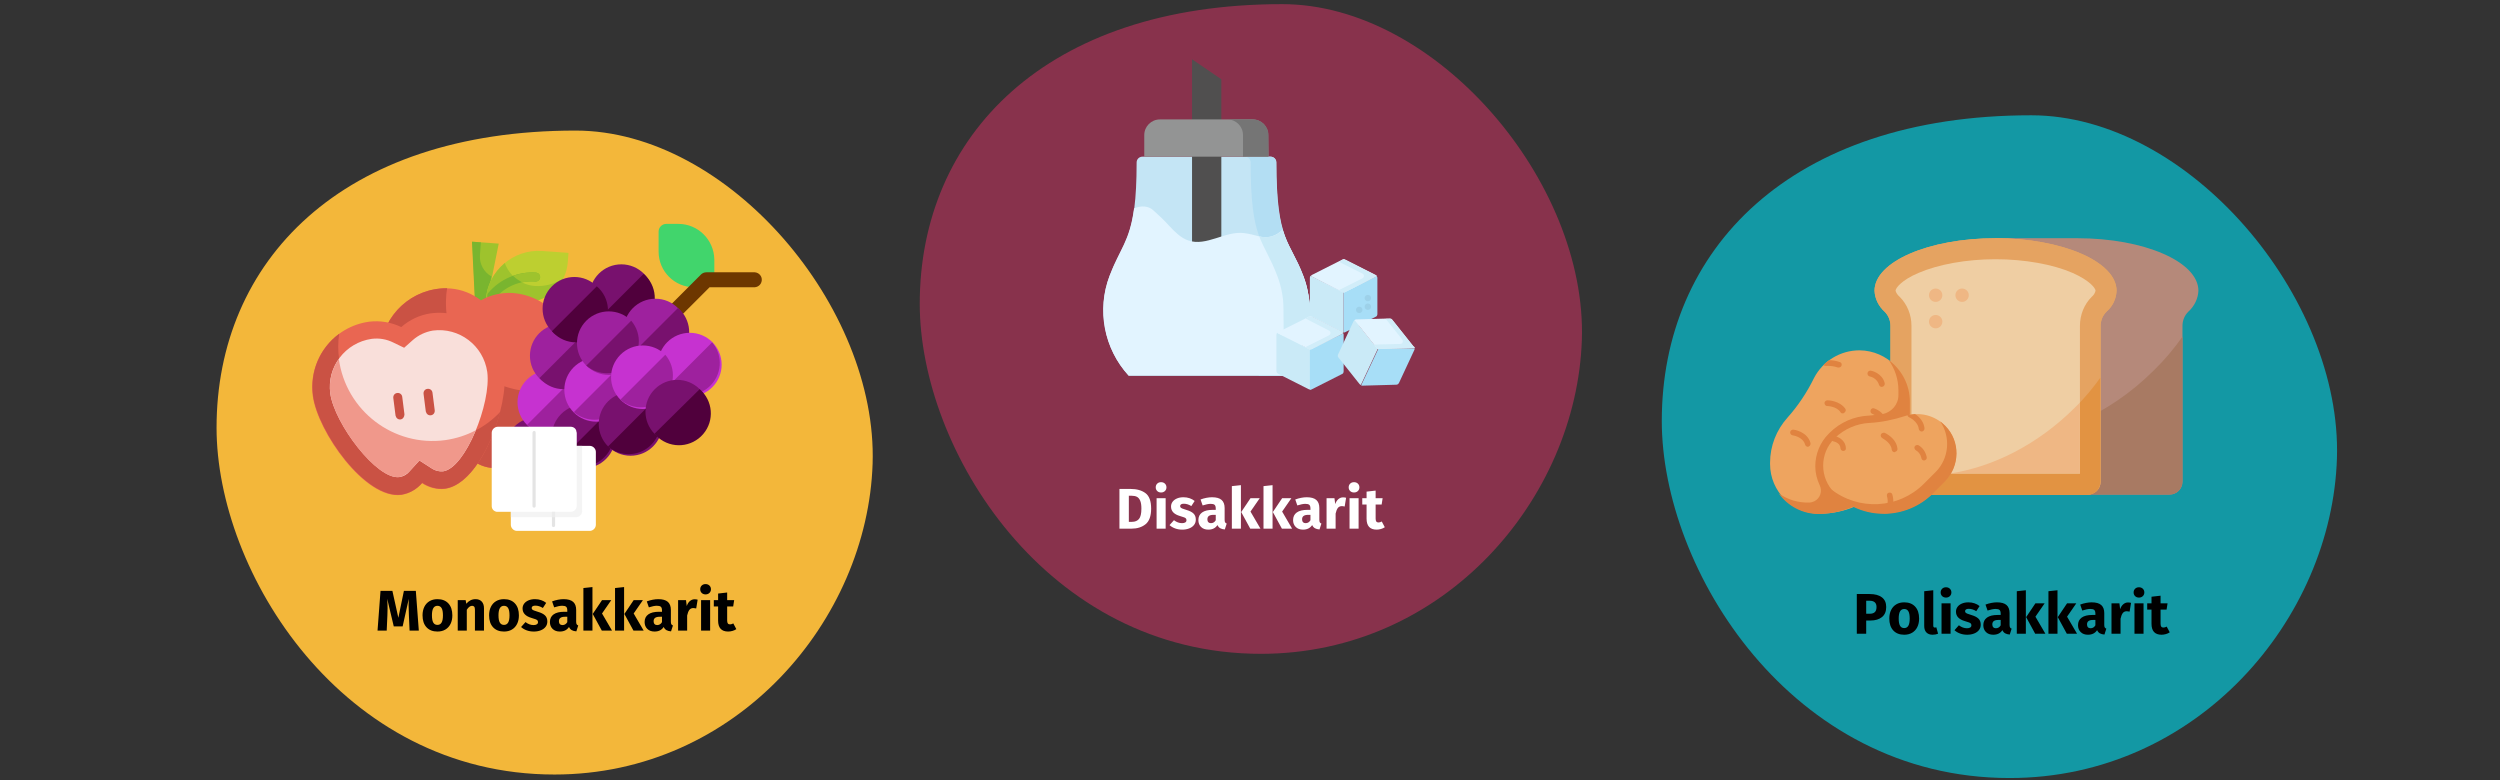 <?xml version="1.0" encoding="UTF-8"?>
<svg xmlns="http://www.w3.org/2000/svg" xmlns:xlink="http://www.w3.org/1999/xlink" width="785px" height="245px" viewBox="0 0 785 245" version="1.1">
  <rect x="0" y="0" width="785" height="245" fill="#333333" stroke="none"/>
  <title>zucker-was-ist-re</title>
  <g id="Page-1" stroke="none" stroke-width="1" fill="none" fill-rule="evenodd">
    <g id="vorlage" transform="translate(-124, -2014)">
      <g id="zucker-was-ist-re" transform="translate(124, 2014)">
        <polygon id="Path" points="0 0 785 0 785 244.3 0 244.3"></polygon>
        <g id="Group" transform="translate(68, 41)" fill-rule="nonzero">
          <path d="M106.1,202.2 C163.4,202.2 204.4,153.7 206,104.6 C207.6,55.5 160.8,0 112.7,0 C39,0 0,41.2 0,93.3 C0,138.6 39.3,202.2 106.1,202.2 L106.1,202.2 Z" id="Path" fill="#F3B73A"></path>
          <polygon id="Path" fill="#9EC32D" points="84.2 57.3 81.4 57.1 80.3 34.9 88.6 35.5"></polygon>
          <path d="M82.7,39.2 L83,35.1 L80.2,34.9 L81.3,57.1 L84.1,57.3 L86.3,45.8 C84,44.5 82.5,41.9 82.7,39.2 Z" id="Path" fill="#79B52F"></path>
          <path d="M102.2,37.8 L110.5,38.4 L110.3,41.2 C109.8,48.8 103.2,54.5 95.6,54 C95.6,54 95.6,54 95.6,54 L84.6,53.2 C85.1,44.1 93.1,37.2 102.2,37.8 C102.2,37.8 102.2,37.8 102.2,37.8 Z" id="Path" fill="#BDCF30"></path>
          <path d="M100,48.8 C95.7,48.5 92,45.7 90.5,41.6 C87,44.5 84.8,48.7 84.5,53.2 L95.5,54 C101.1,54.4 106.4,51.4 108.9,46.4 C106.3,48.1 103.2,49 100,48.8 Z" id="Path" fill="#9EC32D"></path>
          <path d="M86.3,53.3 C85.5,53.2 85,52.6 85,51.8 C85,51.5 85.1,51.2 85.3,51 C89,46.6 94.6,44.2 100.3,44.6 C101.1,44.7 101.6,45.3 101.6,46.1 C101.5,46.9 100.9,47.4 100.1,47.4 C95.2,47 90.5,49 87.4,52.8 C87.2,53.1 86.7,53.3 86.3,53.3 Z" id="Path" fill="#79B52F"></path>
          <path d="M92.9,51 C89.5,50.8 86,51.6 83,53.3 C80.3,51.2 77,49.9 73.6,49.6 C62.2,48.8 52.3,57.3 51.4,68.7 C51.4,68.7 51.4,68.7 51.4,68.7 C50.6,80.1 60.9,104 72.3,104.8 C74.9,104.9 77.4,104.1 79.4,102.6 C81.2,104.5 83.5,105.6 86.1,105.9 C97.5,106.7 111.2,84.6 112,73.2 C112.9,61.8 104.3,51.8 92.9,51 C92.9,51 92.9,51 92.9,51 Z" id="Path" fill="#E96652"></path>
          <path d="M97.6,81.8 C82.4,80.7 71,67.4 72.1,52.2 C72.1,51.3 72.3,50.4 72.4,49.5 C61.5,49.4 52.3,57.7 51.5,68.7 C50.7,80.1 61,104 72.4,104.8 C75,104.9 77.5,104.1 79.5,102.6 C81.3,104.5 83.6,105.6 86.2,105.9 C95.7,106.6 106.8,91.3 110.7,79.6 C106.6,81.4 102.1,82.1 97.6,81.8 Z" id="Path" fill="#CA5244"></path>
          <path d="M96,47.7 C97.3,47.4 98.7,47.3 100.1,47.4 C100.9,47.5 101.5,46.9 101.6,46.1 C101.7,45.3 101.1,44.7 100.3,44.6 C97.9,44.4 95.4,44.8 93.1,45.6 C94,46.5 95,47.1 96,47.7 Z" id="Path" fill="#9EC32D"></path>
          <path d="M67.2,57.4 C63.8,57.9 60.6,59.4 58,61.7 C54.9,60.2 51.4,59.6 48,60 C36.7,61.5 28.7,71.9 30.2,83.3 C30.2,83.3 30.2,83.3 30.2,83.3 C31.7,94.6 46.7,115.9 58,114.4 C60.5,114 62.8,112.7 64.5,110.7 C66.6,112.1 69.2,112.8 71.7,112.5 C83,111 91.9,86.5 90.3,75.2 C88.9,63.8 78.5,55.9 67.2,57.4 Z" id="Path" fill="#E96652"></path>
          <path d="M71.8,97.2 C55.6,99.4 40.7,88.1 38.5,71.9 C38.1,69.2 38.1,66.5 38.5,63.8 C32.4,68.3 29.3,75.7 30.3,83.2 C31.8,94.5 46.8,115.8 58.1,114.3 C60.6,113.9 62.9,112.6 64.6,110.6 C66.7,112 69.3,112.7 71.8,112.4 C79.6,111.3 86.2,99.4 89.1,88.3 C84.5,93.2 78.4,96.3 71.8,97.2 Z" id="Path" fill="#CA5244"></path>
          <path d="M71.1,107 C69.9,107.1 68.6,106.8 67.6,106.1 L63.7,103.6 L60.6,107 C59.8,108 58.7,108.6 57.4,108.8 C50.4,109.7 37,92 35.7,82.5 C34.6,74.2 40.4,66.6 48.7,65.4 C51.1,65.1 53.4,65.5 55.6,66.6 L58.9,68.2 L61.6,65.8 C63.4,64.2 65.6,63.2 67.9,62.8 C76.2,61.7 83.8,67.5 85,75.8 C86.3,85.5 78.1,106.1 71.1,107 L71.1,107 Z" id="Path" fill="#F9DFDA"></path>
          <path d="M71.8,97.2 C55.6,99.4 40.6,88 38.4,71.7 C36.2,74.8 35.2,78.7 35.7,82.5 C37,92.1 50.4,109.8 57.4,108.8 C58.6,108.6 59.7,107.9 60.6,107 L63.7,103.6 L67.6,106.1 C68.6,106.8 69.9,107.1 71.1,107 C74.7,106.5 78.6,100.9 81.4,94.1 C78.4,95.7 75.2,96.7 71.8,97.2 L71.8,97.2 Z" id="Path" fill="#F0988B"></path>
          <path d="M67.3,89.4 C66.5,89.5 65.9,89 65.7,88.2 L65,82.7 C64.9,81.9 65.4,81.2 66.2,81.1 C67,81 67.7,81.5 67.8,82.3 L67.8,82.3 L68.5,87.8 C68.6,88.6 68.1,89.3 67.3,89.4 Z" id="Path" fill="#CA5244"></path>
          <path d="M57.8,90.7 C57,90.8 56.4,90.3 56.2,89.5 L55.5,84 C55.4,83.2 55.9,82.5 56.7,82.4 C57.5,82.3 58.2,82.8 58.3,83.6 L59,89.1 C59,89.9 58.5,90.6 57.8,90.7 C57.8,90.7 57.8,90.7 57.8,90.7 Z" id="Path" fill="#CA5244"></path>
          <path d="M153.8,49.2 L150,49.2 C143.8,49.2 138.8,44.2 138.8,38 C138.8,38 138.8,38 138.8,38 L138.8,31.7 C138.8,30.4 139.9,29.3 141.2,29.3 L145,29.3 C151.2,29.3 156.2,34.3 156.3,40.5 C156.3,40.5 156.3,40.5 156.3,40.6 L156.3,46.9 C156.2,48.1 155.1,49.2 153.8,49.2 C153.8,49.2 153.8,49.2 153.8,49.2 Z" id="Path" fill="#41D56C"></path>
          <path d="M143.2,59.8 C141.9,59.8 140.9,58.7 140.9,57.4 C140.9,56.8 141.1,56.2 141.5,55.8 L152.1,45.2 C152.5,44.8 153.1,44.5 153.8,44.5 L169,44.5 C170.3,44.6 171.3,45.7 171.2,47 C171.1,48.2 170.2,49.1 169,49.2 L154.8,49.2 L144.9,59.1 C144.4,59.6 143.8,59.8 143.2,59.8 L143.2,59.8 Z" id="Path" fill="#6D3700"></path>
          <circle id="Oval" fill="#78116E" cx="127.1" cy="52" r="10"></circle>
          <path d="M134.1,45 C138.3,48.6 138.8,54.9 135.2,59.1 C131.6,63.3 125.3,63.8 121.1,60.2 C120.7,59.9 120.3,59.5 120,59.1 L134.1,45 Z" id="Path" fill="#50003C"></path>
          <circle id="Oval" fill="#9E219E" cx="137.8" cy="62.8" r="10"></circle>
          <path d="M144.9,55.7 C149.1,59.3 149.6,65.6 146,69.8 C142.4,74 136.1,74.5 131.9,70.9 C131.5,70.6 131.1,70.2 130.8,69.8 L144.9,55.7 Z" id="Path" fill="#78116E"></path>
          <circle id="Oval" fill="#C632D0" cx="148.6" cy="73.5" r="10"></circle>
          <path d="M155.6,66.5 C159.2,70.7 158.7,77 154.5,80.6 C150.8,83.8 145.2,83.8 141.5,80.6 L155.6,66.5 Z" id="Path" fill="#9E219E"></path>
          <circle id="Oval" fill="#78116E" cx="100.6" cy="100" r="10"></circle>
          <path d="M107.6,93 C111.2,97.2 110.7,103.5 106.5,107.1 C102.8,110.3 97.2,110.3 93.5,107.1 L107.6,93 Z" id="Path" fill="#50003C"></path>
          <circle id="Oval" fill="#C632D0" cx="104.5" cy="85.3" r="10"></circle>
          <path d="M111.6,78.3 C115.2,82.5 114.6,88.8 110.4,92.4 C106.7,95.5 101.2,95.5 97.5,92.4 L111.6,78.3 Z" id="Path" fill="#9E219E"></path>
          <circle id="Oval" fill="#9E219E" cx="108.4" cy="70.7" r="10"></circle>
          <path d="M115.5,63.6 C119.7,67.2 120.2,73.5 116.6,77.7 C113,81.9 106.7,82.4 102.5,78.8 C102.1,78.5 101.7,78.1 101.4,77.7 L115.5,63.6 Z" id="Path" fill="#78116E"></path>
          <path d="M122.3,89 C126.2,92.9 126.2,99.2 122.3,103.1 C118.4,107 112.1,107 108.2,103.1 C104.3,99.2 104.3,92.9 108.2,89 C108.2,89 108.2,89 108.2,89 C112.1,85.1 118.4,85.1 122.3,89 Z" id="Path" fill="#78116E"></path>
          <path d="M122.3,89 C125.9,93.2 125.4,99.5 121.2,103.1 C117.5,106.3 111.9,106.3 108.2,103.1 L122.3,89 Z" id="Path" fill="#50003C"></path>
          <circle id="Oval" fill="#C632D0" cx="119.2" cy="81.4" r="10"></circle>
          <path d="M126.3,74.3 C129.9,78.5 129.4,84.8 125.2,88.4 C121.5,91.6 115.9,91.6 112.2,88.4 L126.3,74.3 Z" id="Path" fill="#9E219E"></path>
          <circle id="Oval" fill="#78116E" cx="130" cy="92.1" r="10"></circle>
          <path d="M137,85.1 C140.6,89.3 140.1,95.6 135.9,99.2 C132.2,102.4 126.6,102.4 122.9,99.2 L137,85.1 Z" id="Path" fill="#50003C"></path>
          <path d="M119.4,48.9 C123.3,52.8 123.3,59.1 119.4,63 C115.5,66.9 109.2,66.9 105.3,63 C101.4,59.1 101.4,52.8 105.3,48.9 C105.3,48.9 105.3,48.9 105.3,48.9 C109.2,45 115.5,45 119.4,48.9 Z" id="Path" fill="#78116E"></path>
          <path d="M119.4,48.9 C123.6,52.5 124.1,58.8 120.5,63 C116.9,67.2 110.6,67.7 106.4,64.1 C106,63.8 105.6,63.4 105.3,63 L119.4,48.9 Z" id="Path" fill="#50003C"></path>
          <path d="M130.2,59.7 C134.1,63.6 134.1,69.9 130.2,73.8 C126.3,77.7 120,77.7 116.1,73.8 C112.2,69.9 112.2,63.6 116.1,59.7 C116.1,59.7 116.1,59.7 116.1,59.7 C120,55.8 126.3,55.8 130.2,59.7 Z" id="Path" fill="#9E219E"></path>
          <path d="M130.2,59.7 C133.8,63.9 133.3,70.2 129,73.8 C125.3,77 119.8,77 116.1,73.8 L130.2,59.7 Z" id="Path" fill="#78116E"></path>
          <path d="M140.9,70.4 C144.8,74.3 144.8,80.6 140.9,84.5 C137,88.4 130.7,88.4 126.8,84.5 C122.9,80.6 122.9,74.3 126.8,70.4 C126.8,70.4 126.8,70.4 126.8,70.4 C130.7,66.5 137,66.5 140.9,70.4 Z" id="Path" fill="#C632D0"></path>
          <path d="M140.9,70.4 C144.5,74.6 144,80.9 139.7,84.5 C136,87.7 130.5,87.7 126.8,84.5 L140.9,70.4 Z" id="Path" fill="#9E219E"></path>
          <path d="M151.7,81.2 C155.6,85.1 155.6,91.4 151.7,95.3 C147.8,99.2 141.5,99.2 137.6,95.3 C133.7,91.4 133.7,85.1 137.6,81.2 C137.6,81.2 137.6,81.2 137.6,81.2 C141.5,77.3 147.8,77.3 151.7,81.2 Z" id="Path" fill="#78116E"></path>
          <path d="M151.7,81.2 C155.9,84.8 156.4,91.1 152.8,95.3 C149.2,99.5 142.9,100 138.7,96.4 C138.3,96 137.9,95.7 137.5,95.2 L151.7,81.2 Z" id="Path" fill="#50003C"></path>
          <path d="M94.3,99 L117.2,99 C118.2,99 119.1,99.9 119.1,100.9 L119.1,123.8 C119.1,124.8 118.2,125.7 117.2,125.7 L94.3,125.7 C93.3,125.7 92.4,124.8 92.4,123.8 L92.4,100.9 C92.4,99.8 93.3,99 94.3,99 Z" id="Path" fill="#FFFFFF"></path>
          <path d="M105.8,100.4 L105.8,100.4 C106.1,100.4 106.3,100.6 106.3,100.9 L106.3,124 C106.3,124.3 106.1,124.5 105.8,124.5 L105.8,124.5 C105.5,124.5 105.3,124.3 105.3,124 L105.3,100.9 C105.3,100.6 105.5,100.4 105.8,100.4 Z" id="Path" fill="#E4E4E4"></path>
          <path d="M113.1,94.9 L113.1,117.8 C113.1,118.8 112.3,119.7 111.2,119.7 L88.1,119.7 C88,119.7 88,119.7 87.9,119.7 C87,119.5 86.4,118.8 86.4,117.9 L86.4,94.9 C86.4,93.9 87.3,93 88.3,93 L111.2,93 C112.1,93 112.9,93.6 113,94.5 C113,94.6 113,94.6 113,94.7 C113.1,94.7 113.1,94.8 113.1,94.9 L113.1,94.9 Z" id="Path" fill="#FFFFFF"></path>
          <path d="M99.7,94.3 L99.7,94.3 C100,94.3 100.2,94.5 100.2,94.8 L100.2,117.9 C100.2,118.2 100,118.4 99.7,118.4 L99.7,118.4 C99.4,118.4 99.2,118.2 99.2,117.9 L99.2,94.8 C99.3,94.5 99.5,94.3 99.7,94.3 Z" id="Path" fill="#E4E4E4"></path>
          <path d="M113.1,99 L113.1,117.8 C113.1,118.8 112.3,119.7 111.2,119.7 L92.4,119.7 L92.4,121.4 L112.9,121.4 C113.9,121.4 114.8,120.5 114.8,119.5 L114.8,99 L113.1,99 Z" id="Path" fill="#F0F0F0" opacity="0.7"></path>
        </g>
        <g id="Group" transform="translate(521.8, 36.2)" fill-rule="nonzero">
          <path d="M109.2,208.1 C168.2,208.1 210.4,158.2 212,107.7 C213.6,57.2 165.5,0 116,0 C40.2,0 0,42.3 0,96 C0,142.6 40.5,208.1 109.2,208.1 L109.2,208.1 Z" id="Path" fill="#1398A4"></path>
          <path d="M104.8,119.1 L159.4,119.1 C161.7,119.1 163.5,117.3 163.5,115 C163.5,115 163.5,115 163.5,115 L163.5,66.1 C163.5,64.5 164.1,62.9 165.3,61.7 C167.2,60 168.4,57.6 168.5,55.1 C168.5,46 151.5,38.6 130.5,38.6 L104.8,38.6 L104.8,119.1 Z" id="Path" fill="#B5897A"></path>
          <path d="M154.6,80 C139.9,94.7 121.4,102.1 104.8,101.5 L104.8,119.1 L159.4,119.1 C161.7,119.1 163.5,117.3 163.5,115 C163.5,115 163.5,115 163.5,115 L163.5,69.5 C160.9,73.2 157.9,76.8 154.6,80 L154.6,80 Z" id="Path" fill="#A87A63"></path>
          <path d="M142.8,55.1 C142.8,46 125.8,38.6 104.8,38.6 C83.8,38.6 66.8,46 66.8,55.1 C66.9,57.6 68.1,60 70,61.7 C71.2,62.9 71.8,64.5 71.8,66.1 L71.8,115 C71.8,117.3 73.6,119.1 75.9,119.1 L75.9,119.1 L133.7,119.1 C136,119.1 137.8,117.3 137.8,115 C137.8,115 137.8,115 137.8,115 L137.8,66.1 C137.8,64.5 138.4,62.9 139.6,61.7 C141.6,60 142.7,57.6 142.8,55.1 L142.8,55.1 Z" id="Path" fill="#E5A361"></path>
          <path d="M142.8,55.1 C142.8,46 125.8,38.6 104.8,38.6 C83.8,38.6 66.8,46 66.8,55.1 C66.9,57.6 68.1,60 70,61.7 C71.2,62.9 71.8,64.5 71.8,66.1 L71.8,115 C71.8,117.3 73.6,119.1 75.9,119.1 L75.9,119.1 L133.7,119.1 C136,119.1 137.8,117.3 137.8,115 C137.8,115 137.8,115 137.8,115 L137.8,66.1 C137.8,64.5 138.4,62.9 139.6,61.7 C141.6,60 142.7,57.6 142.8,55.1 L142.8,55.1 Z" id="Path" fill="#E5A361"></path>
          <path d="M129.8,91.7 C112.6,108.9 90.1,116.1 71.7,112.2 L71.7,115.1 C71.7,117.4 73.5,119.2 75.8,119.2 L75.8,119.2 L133.6,119.2 C135.9,119.2 137.7,117.4 137.7,115.1 C137.7,115.1 137.7,115.1 137.7,115.1 L137.7,82.4 C135.4,85.6 132.8,88.8 129.8,91.7 L129.8,91.7 Z" id="Path" fill="#E29342"></path>
          <path d="M78.4,112.5 L78.4,66.1 C78.4,62.7 77.1,59.4 74.7,57 C74.1,56.5 73.6,55.8 73.4,55.1 C73.4,54.3 75.2,51.8 80.6,49.5 C86.9,46.8 95.7,45.2 104.8,45.2 C113.9,45.2 122.8,46.8 129,49.5 C134.4,51.9 136.2,54.3 136.2,55.1 C136,55.9 135.6,56.5 135,57 C132.6,59.4 131.3,62.7 131.3,66.1 L131.3,112.5 L78.4,112.5 Z" id="Path" fill="#EFCEA3"></path>
          <path d="M129.8,91.7 C118.1,103.4 103.9,110.5 90.3,112.5 L131.3,112.5 L131.3,90.2 L129.8,91.7 Z" id="Path" fill="#EFB784"></path>
          <circle id="Oval" fill="#EFB784" cx="86" cy="64.8" r="2.1"></circle>
          <circle id="Oval" fill="#EFB784" cx="86" cy="56.5" r="2.1"></circle>
          <circle id="Oval" fill="#EFB784" cx="94.3" cy="56.5" r="2.1"></circle>
          <path d="M62.1,73.8 C56.1,73.8 50.6,77.1 47.8,82.5 C45.6,87 42.8,91.2 39.5,94.9 C36,98.8 34,103.8 34,109.1 L34,109.5 C34,118.1 41,125.1 49.5,125.1 L49.9,125.1 C65.4,124.9 77.9,112.2 77.9,96.7 L77.9,90 C77.9,81.1 70.9,73.9 62.1,73.8 L62.1,73.8 Z" id="Path" fill="#EEA45F"></path>
          <path d="M77.9,96.6 L77.9,89.9 C77.9,84.7 75.4,79.9 71.2,76.8 C73.2,79.6 74.3,82.9 74.3,86.3 L74.3,87.9 C74.3,90.8 72.2,93.2 69.4,93.8 C67.9,94 66.5,94.2 65,94.3 C60.4,94.5 56,96.4 52.7,99.7 L52.4,100 C49.7,102.7 48.2,106.4 48.2,110.2 C48.2,112.3 48.7,114.3 49.6,116.2 C50.5,118.1 49.7,120.3 47.9,121.2 C47.4,121.4 46.9,121.6 46.3,121.6 L46.2,121.6 C42.8,121.7 39.5,120.7 36.7,118.7 C39.6,122.8 44.3,125.2 49.3,125.2 C65.1,124.9 77.8,112.2 77.9,96.6 L77.9,96.6 Z" id="Path" fill="#E08340"></path>
          <path d="M69.6,96.9 C69.2,96.9 68.9,96.7 68.8,96.3 C68.3,95.1 67.3,94.2 66,93.7 C65.6,93.5 65.4,93 65.6,92.5 C65.8,92.1 66.2,91.9 66.6,92 C68.4,92.6 69.8,93.9 70.5,95.6 C70.7,96.1 70.4,96.6 70,96.7 C70,96.7 70,96.7 70,96.7 C69.8,96.9 69.7,96.9 69.6,96.9 L69.6,96.9 Z" id="Path" fill="#E08340"></path>
          <path d="M89,97.5 C85.7,94.2 80.9,93 76.5,94.4 C72.8,95.6 69,96.4 65.2,96.6 C61.2,96.8 57.3,98.5 54.4,101.3 L54.2,101.5 C49.5,106.2 49.5,113.8 54.2,118.5 C54.2,118.5 54.2,118.5 54.2,118.5 L54.4,118.7 C63,127.1 76.7,127 85.2,118.5 L88.9,114.8 C93.6,110.1 93.7,102.4 89,97.5 Z" id="Path" fill="#EEA45F"></path>
          <g transform="translate(40.3, 76.9)" fill="#E08340" id="Path">
            <path d="M48.7,20.6 C48.2,20.1 47.6,19.6 47.1,19.2 C50.5,24.1 49.9,30.9 45.7,35.1 L42,38.8 C34.1,46.7 21.5,47.4 12.7,40.4 C13.1,41 13.6,41.5 14.1,42 C22.7,50.4 36.4,50.3 44.9,41.8 L48.6,38.1 C53.4,33.2 53.5,25.4 48.7,20.6 Z"></path>
            <path d="M11.2,1.8 C12.5,1.7 13.8,1.9 15,2.3 C15.1,2.3 15.2,2.3 15.3,2.3 C15.8,2.3 16.2,1.9 16.2,1.4 C16.2,1 16,0.7 15.6,0.6 C14.5,0.2 13.4,1.42108547e-14 12.2,1.42108547e-14 C11.6,0.5 11,0.9 10.5,1.5 C10.6,1.7 10.9,1.8 11.2,1.8 Z"></path>
            <path d="M16.5,16.7 C16.2,16.7 15.9,16.6 15.8,16.3 C14.6,14.5 11.8,14.4 11.8,14.4 C11.3,14.5 10.9,14.1 10.8,13.6 C10.7,13.1 11.1,12.7 11.6,12.6 C11.7,12.6 11.7,12.6 11.8,12.6 C12,12.6 15.5,12.7 17.3,15.2 C17.6,15.6 17.5,16.1 17.1,16.4 C17.1,16.4 17.1,16.4 17.1,16.4 C16.9,16.7 16.7,16.7 16.5,16.7 Z"></path>
            <path d="M28.8,8.4 C28.4,8.4 28,8.1 27.9,7.7 C27.5,6.4 26.4,5.4 25,5.1 C24.5,5 24.2,4.5 24.3,4 C24.4,3.5 24.9,3.2 25.4,3.3 C25.5,3.3 28.9,4 29.7,7.2 C29.8,7.7 29.5,8.2 29.1,8.3 C29.1,8.3 29.1,8.3 29.1,8.3 C28.9,8.4 28.8,8.4 28.8,8.4 L28.8,8.4 Z"></path>
            <path d="M5.6,27.2 C5.2,27.2 4.8,26.9 4.7,26.5 C4,24 0.8,23.6 0.8,23.6 C0.3,23.5 0,23.1 0,22.6 C0.1,22.1 0.5,21.8 1,21.8 C1.2,21.8 5.4,22.4 6.4,26 C6.5,26.5 6.2,27 5.8,27.1 C5.8,27.2 5.7,27.2 5.6,27.2 Z"></path>
            <path d="M39.2,16.9 C38.4,17 37.6,17.1 36.8,17.3 C36.9,17.6 37.1,17.8 37.3,17.9 C37.3,17.9 40.1,19.1 40.4,21.6 C40.5,22 40.8,22.4 41.3,22.4 L41.4,22.4 C41.9,22.3 42.2,21.9 42.2,21.4 C42,19.5 40.8,17.9 39.2,16.9 L39.2,16.9 Z"></path>
            <path d="M32.8,28.9 C32.3,28.9 32,28.5 31.9,28.1 C31.7,25.8 29,24.6 29,24.5 C28.6,24.3 28.3,23.8 28.5,23.3 C28.5,23.3 28.5,23.3 28.5,23.3 C28.7,22.9 29.2,22.7 29.7,22.8 C29.7,22.8 29.7,22.8 29.7,22.8 C29.9,22.9 33.4,24.5 33.7,27.8 C33.8,28.3 33.4,28.7 32.9,28.8 C32.9,28.9 32.9,28.9 32.8,28.9 L32.8,28.9 Z"></path>
            <path d="M42.1,31.5 C41.6,31.5 41.3,31.2 41.2,30.7 C41,29.7 40.4,28.8 39.5,28.3 C39.1,28.1 38.9,27.5 39.1,27.1 C39.1,27.1 39.1,27.1 39.1,27.1 C39.3,26.7 39.9,26.5 40.3,26.7 C41.7,27.5 42.6,28.9 42.9,30.5 C43,31 42.6,31.4 42.1,31.5 C42.1,31.5 42.1,31.5 42.1,31.5 L42.1,31.5 Z"></path>
            <path d="M16.7,28.5 C16.2,28.5 15.8,28.1 15.8,27.6 C15.7,25.9 13.7,25.5 13.6,25.5 C13.1,25.4 12.8,25 12.9,24.5 C13,24 13.4,23.7 13.9,23.8 C15.1,24 17.4,25.1 17.5,27.6 C17.6,28.1 17.2,28.5 16.7,28.5 C16.7,28.5 16.7,28.5 16.7,28.5 L16.7,28.5 Z"></path>
            <path d="M32.1,42.2 C32,41.7 31.5,41.5 31,41.6 C30.5,41.7 30.3,42.2 30.4,42.7 C30.9,44.3 30.6,46 29.6,47.4 C29.4,47.6 29.4,47.8 29.4,48.1 C30.1,48.1 30.7,48.1 31.3,48 C32.4,46.3 32.7,44.2 32.1,42.2 Z"></path>
          </g>
        </g>
        <g id="Group" transform="translate(288.8, 1.3)" fill-rule="nonzero">
          <path d="M107.1,204 C165,204 206.2,155.1 207.9,105.5 C209.6,55.9 162.2,2.88657986e-15 113.8,2.88657986e-15 C39.4,2.88657986e-15 0,41.5 0,94.1 C0,139.9 39.7,204 107.1,204 Z" id="Path" fill="#88324C"></path>
          <path d="M122.4,95.4 C122.3,92 121.7,88.6 120.5,85.4 C116.2,74 112,74.7 112,49.7 C112,48.7 111.2,47.9 110.2,47.9 L69.9,47.9 C68.9,47.9 68.1,48.7 68.1,49.7 C68.1,49.7 68.1,49.7 68.1,49.7 C68.1,73.9 64,74 59.6,85.4 C55.6,96.1 57.9,108.2 65.6,116.7 L114.4,116.7" id="Path" fill="#C4E5F5"></path>
          <path d="M120.4,85.4 C116.1,74 111.9,74.7 111.9,49.7 C111.9,48.7 111.1,47.9 110.1,47.9 L102.1,47.9 C103.1,47.9 103.9,48.7 103.9,49.7 C103.9,74.8 108,74 112.4,85.4 C113.6,88.6 114.3,92 114.3,95.4 L106.4,116.7 L114.4,116.7 L122.4,95.4 C122.3,92 121.7,88.6 120.4,85.4 L120.4,85.4 Z" id="Path" fill="#B3DEF3"></path>
          <polygon id="Path" fill="#504F4F" points="85.5 17.3 85.5 80.1 94.7 78.5 94.7 23.6"></polygon>
          <path d="M109.5,47.9 L70.5,47.9 L70.5,41.1 C70.5,38.4 72.7,36.2 75.4,36.2 C75.4,36.2 75.4,36.2 75.4,36.2 L104.5,36.2 C107.2,36.2 109.4,38.4 109.4,41.1 L109.4,41.1 L109.5,47.9 Z" id="Path" fill="#939494"></path>
          <path d="M104.6,36.2 L96.6,36.2 C99.3,36.2 101.5,38.4 101.5,41.1 L101.5,47.9 L109.5,47.9 L109.5,41.1 C109.5,38.4 107.3,36.2 104.6,36.2 Z" id="Path" fill="#757575"></path>
          <path d="M120.4,85.4 C117.9,78.9 115.6,76.4 113.9,70.8 L113.8,70.9 C111.9,72.9 109.1,73.7 106.5,72.9 C105,72.5 103.5,72.1 101.9,71.9 C96,71.1 90,76.2 84.3,74.2 C82,73.4 80.2,71.6 78.5,69.8 C76.9,68 75.1,66.3 73.3,64.7 C71,62.7 68.1,63.8 67.4,64.1 L67.3,64.1 C65.9,74.6 62.8,76.8 59.6,85.3 C55.5,96 57.8,108.2 65.6,116.6 L114.4,116.6 L122.4,95.3 C122.3,92 121.7,88.6 120.4,85.4 L120.4,85.4 Z" id="Path" fill="#E2F4FF"></path>
          <path d="M120.4,85.4 C117.9,78.9 115.6,76.4 113.9,70.8 L113.8,70.9 C112,72.9 109.2,73.6 106.6,72.9 C108.2,77.1 110.2,79.8 112.3,85.4 C113.5,88.6 114.2,92 114.2,95.4 L114.4,116.7 L123.4,100.6 C123,95.4 122,90.4 120.4,85.4 Z" id="Path" fill="#CAEAF7"></path>
          <path d="M133.1,90.4 L133.1,103.1 C132.9,103.1 132.8,103.1 132.6,103 L123.1,98.2 C122.7,98 122.5,97.7 122.5,97.3 L122.5,85.9 C122.5,85.7 122.6,85.5 122.7,85.3 L133.1,90.4 Z" id="Path" fill="#CAEAF7"></path>
          <path d="M143.7,85.9 L143.7,97.3 C143.7,97.7 143.5,98.1 143.1,98.2 C143.1,98.2 133.6,103 133.6,103 C133.5,103.1 133.3,103.1 133.1,103.1 L133.1,90.4 L143.5,85.4 C143.6,85.6 143.7,85.7 143.7,85.9 L143.7,85.9 Z" id="Path" fill="#A7DEF7"></path>
          <path d="M143.5,85.4 L133.6,90.4 C133.3,90.6 133,90.6 132.7,90.4 L122.8,85.4 C122.9,85.2 123,85.1 123.2,85 L132.7,80.2 C133,80 133.3,80 133.6,80.2 L143.1,85 C143.3,85.1 143.4,85.2 143.5,85.4 Z" id="Path" fill="#E2F4FF"></path>
          <path d="M143.5,85.4 L133.6,90.4 C133.3,90.6 133,90.6 132.7,90.4 L131.6,89.8 L139,86.1 C139.4,85.9 139.6,85.4 139.4,85 C139.3,84.8 139.2,84.7 139,84.6 L131.6,80.9 L132.7,80.3 C133,80.1 133.3,80.1 133.6,80.3 L143.1,85.1 C143.3,85.1 143.4,85.2 143.5,85.4 Z" id="Path" fill="#D1EDF9"></path>
          <path d="M122.6,108.3 L122.6,121 C122.4,121 122.3,121 122.1,120.9 L112.6,116.1 C112.2,115.9 112,115.6 112,115.2 L112,103.8 C112,103.6 112.1,103.4 112.2,103.2 L122.6,108.3 Z" id="Path" fill="#CAEAF7"></path>
          <path d="M133.1,103.9 L133.1,115.3 C133.1,115.7 132.9,116.1 132.5,116.2 L123,121 C122.9,121.1 122.7,121.1 122.5,121.1 L122.5,108.4 L132.9,103.4 C133.1,103.5 133.1,103.7 133.1,103.9 L133.1,103.9 Z" id="Path" fill="#A7DEF7"></path>
          <path d="M133,103.3 L123.1,108.3 C122.8,108.5 122.5,108.5 122.2,108.3 L112.3,103.3 C112.4,103.1 112.5,103 112.7,102.9 L121.1,98.7 L122.2,98.1 C122.5,98 122.8,98 123.1,98.1 L132.6,102.9 C132.7,103 132.8,103.1 133,103.3 L133,103.3 Z" id="Path" fill="#E2F4FF"></path>
          <path d="M133,103.3 L123.1,108.3 C122.8,108.5 122.5,108.5 122.2,108.3 L121.1,107.7 L128.5,104 C128.9,103.8 129.1,103.3 128.9,102.9 C128.8,102.7 128.7,102.6 128.5,102.5 L121.1,98.7 L122.2,98.1 C122.5,98 122.8,98 123.1,98.1 L132.6,102.9 C132.7,103 132.8,103.1 133,103.3 L133,103.3 Z" id="Path" fill="#D1EDF9"></path>
          <path d="M143.8,108.3 L138.5,119.6 C138.4,119.5 138.2,119.4 138.1,119.3 L131.5,111 C131.2,110.7 131.2,110.3 131.4,109.9 L136.2,99.6 C136.3,99.4 136.4,99.3 136.6,99.2 L142.7,106.9 L144,108 L143.8,108.3 Z" id="Path" fill="#CAEAF7"></path>
          <path d="M155.3,108.6 L150.5,118.9 C150.3,119.3 150,119.5 149.6,119.5 L139,119.8 C138.8,119.8 138.7,119.8 138.6,119.7 L143.9,108.4 L144,108.1 L155.4,108.1 C155.4,108.2 155.4,108.4 155.3,108.6 L155.3,108.6 Z" id="Path" fill="#A7DEF7"></path>
          <path d="M155.4,108 L144.3,108.3 C144,108.3 143.6,108.2 143.4,107.9 L136.5,99.2 C136.7,99.1 136.8,99 137,99 L147.6,98.7 C147.9,98.7 148.2,98.8 148.4,99.1 L155,107.4 C155.3,107.6 155.4,107.8 155.4,108 L155.4,108 Z" id="Path" fill="#E2F4FF"></path>
          <path d="M155.4,108 L144.3,108.3 C144,108.3 143.6,108.2 143.4,107.9 L142.6,106.9 L150.9,106.7 C151.4,106.7 151.7,106.3 151.7,105.8 C151.7,105.6 151.6,105.5 151.5,105.3 L146.3,98.8 L147.6,98.8 C147.9,98.8 148.2,98.9 148.4,99.2 L155,107.5 C155.3,107.6 155.4,107.8 155.4,108 L155.4,108 Z" id="Path" fill="#D1EDF9"></path>
          <circle id="Oval" fill="#9DD1E9" cx="140.7" cy="95" r="1"></circle>
          <circle id="Oval" fill="#9DD1E9" cx="140.7" cy="92.3" r="1"></circle>
          <circle id="Oval" fill="#9DD1E9" cx="138" cy="96" r="1"></circle>
        </g>
        <g id="Polisakkarit" transform="translate(583.035, 184.402)" fill="#000000" fill-rule="nonzero">
          <path d="M4.032,2.124 C5.676,2.124 6.954,2.466 7.866,3.15 C8.778,3.834 9.234,4.848 9.234,6.192 C9.234,7.596 8.787,8.655 7.893,9.369 C6.999,10.083 5.802,10.44 4.302,10.44 L2.952,10.44 L2.952,14.598 L0,14.598 L0,2.124 L4.032,2.124 Z M4.05,8.316 C4.746,8.316 5.277,8.151 5.643,7.821 C6.009,7.491 6.192,6.948 6.192,6.192 C6.192,4.884 5.46,4.23 3.996,4.23 L2.952,4.23 L2.952,8.316 L4.05,8.316 Z" id="P"></path>
          <path d="M14.886,4.734 C16.35,4.734 17.496,5.181 18.324,6.075 C19.152,6.969 19.566,8.22 19.566,9.828 C19.566,10.848 19.377,11.739 18.999,12.501 C18.621,13.263 18.081,13.854 17.379,14.274 C16.677,14.694 15.846,14.904 14.886,14.904 C13.434,14.904 12.291,14.457 11.457,13.563 C10.623,12.669 10.206,11.418 10.206,9.81 C10.206,8.79 10.395,7.899 10.773,7.137 C11.151,6.375 11.691,5.784 12.393,5.364 C13.095,4.944 13.926,4.734 14.886,4.734 Z M14.886,6.822 C14.31,6.822 13.878,7.065 13.59,7.551 C13.302,8.037 13.158,8.79 13.158,9.81 C13.158,10.854 13.299,11.616 13.581,12.096 C13.863,12.576 14.298,12.816 14.886,12.816 C15.462,12.816 15.894,12.573 16.182,12.087 C16.47,11.601 16.614,10.848 16.614,9.828 C16.614,8.784 16.473,8.022 16.191,7.542 C15.909,7.062 15.474,6.822 14.886,6.822 Z" id="o"></path>
          <path d="M23.796,14.904 C22.968,14.904 22.323,14.667 21.861,14.193 C21.399,13.719 21.168,13.044 21.168,12.168 L21.168,1.242 L24.012,0.936 L24.012,12.06 C24.012,12.456 24.174,12.654 24.498,12.654 C24.666,12.654 24.822,12.624 24.966,12.564 L25.524,14.58 C25.008,14.796 24.432,14.904 23.796,14.904 Z" id="l"></path>
          <path d="M29.448,5.04 L29.448,14.598 L26.604,14.598 L26.604,5.04 L29.448,5.04 Z M28.008,0 C28.5,0 28.905,0.153 29.223,0.459 C29.541,0.765 29.7,1.152 29.7,1.62 C29.7,2.088 29.541,2.475 29.223,2.781 C28.905,3.087 28.5,3.24 28.008,3.24 C27.516,3.24 27.114,3.087 26.802,2.781 C26.49,2.475 26.334,2.088 26.334,1.62 C26.334,1.152 26.49,0.765 26.802,0.459 C27.114,0.153 27.516,0 28.008,0 Z" id="i"></path>
          <path d="M35.046,4.734 C35.73,4.734 36.372,4.836 36.972,5.04 C37.572,5.244 38.1,5.532 38.556,5.904 L37.512,7.506 C36.732,7.014 35.946,6.768 35.154,6.768 C34.782,6.768 34.497,6.831 34.299,6.957 C34.101,7.083 34.002,7.26 34.002,7.488 C34.002,7.668 34.047,7.815 34.137,7.929 C34.227,8.043 34.41,8.16 34.686,8.28 C34.962,8.4 35.388,8.544 35.964,8.712 C36.96,9 37.701,9.375 38.187,9.837 C38.673,10.299 38.916,10.938 38.916,11.754 C38.916,12.402 38.73,12.963 38.358,13.437 C37.986,13.911 37.476,14.274 36.828,14.526 C36.18,14.778 35.46,14.904 34.668,14.904 C33.864,14.904 33.117,14.778 32.427,14.526 C31.737,14.274 31.152,13.926 30.672,13.482 L32.058,11.934 C32.862,12.558 33.708,12.87 34.596,12.87 C35.028,12.87 35.367,12.792 35.613,12.636 C35.859,12.48 35.982,12.258 35.982,11.97 C35.982,11.742 35.934,11.562 35.838,11.43 C35.742,11.298 35.556,11.175 35.28,11.061 C35.004,10.947 34.566,10.806 33.966,10.638 C33.018,10.362 32.31,9.978 31.842,9.486 C31.374,8.994 31.14,8.382 31.14,7.65 C31.14,7.098 31.299,6.603 31.617,6.165 C31.935,5.727 32.391,5.379 32.985,5.121 C33.579,4.863 34.266,4.734 35.046,4.734 Z" id="s"></path>
          <path d="M47.97,11.826 C47.97,12.186 48.021,12.45 48.123,12.618 C48.225,12.786 48.39,12.912 48.618,12.996 L48.024,14.85 C47.436,14.802 46.956,14.673 46.584,14.463 C46.212,14.253 45.924,13.92 45.72,13.464 C45.096,14.424 44.136,14.904 42.84,14.904 C41.892,14.904 41.136,14.628 40.572,14.076 C40.008,13.524 39.726,12.804 39.726,11.916 C39.726,10.872 40.11,10.074 40.878,9.522 C41.646,8.97 42.756,8.694 44.208,8.694 L45.18,8.694 L45.18,8.28 C45.18,7.716 45.06,7.329 44.82,7.119 C44.58,6.909 44.16,6.804 43.56,6.804 C43.248,6.804 42.87,6.849 42.426,6.939 C41.982,7.029 41.526,7.152 41.058,7.308 L40.41,5.436 C41.01,5.208 41.625,5.034 42.255,4.914 C42.885,4.794 43.47,4.734 44.01,4.734 C45.378,4.734 46.38,5.016 47.016,5.58 C47.652,6.144 47.97,6.99 47.97,8.118 L47.97,11.826 Z M43.668,12.87 C44.316,12.87 44.82,12.564 45.18,11.952 L45.18,10.26 L44.478,10.26 C43.83,10.26 43.347,10.374 43.029,10.602 C42.711,10.83 42.552,11.184 42.552,11.664 C42.552,12.048 42.651,12.345 42.849,12.555 C43.047,12.765 43.32,12.87 43.668,12.87 Z" id="a"></path>
          <path d="M53.082,0.936 L53.082,14.598 L50.238,14.598 L50.238,1.242 L53.082,0.936 Z M58.986,5.04 L56.088,9.234 L59.22,14.598 L56.016,14.598 L53.172,9.378 L56.088,5.04 L58.986,5.04 Z" id="k"></path>
          <path d="M63.018,0.936 L63.018,14.598 L60.174,14.598 L60.174,1.242 L63.018,0.936 Z M68.922,5.04 L66.024,9.234 L69.156,14.598 L65.952,14.598 L63.108,9.378 L66.024,5.04 L68.922,5.04 Z" id="k"></path>
          <path d="M77.706,11.826 C77.706,12.186 77.757,12.45 77.859,12.618 C77.961,12.786 78.126,12.912 78.354,12.996 L77.76,14.85 C77.172,14.802 76.692,14.673 76.32,14.463 C75.948,14.253 75.66,13.92 75.456,13.464 C74.832,14.424 73.872,14.904 72.576,14.904 C71.628,14.904 70.872,14.628 70.308,14.076 C69.744,13.524 69.462,12.804 69.462,11.916 C69.462,10.872 69.846,10.074 70.614,9.522 C71.382,8.97 72.492,8.694 73.944,8.694 L74.916,8.694 L74.916,8.28 C74.916,7.716 74.796,7.329 74.556,7.119 C74.316,6.909 73.896,6.804 73.296,6.804 C72.984,6.804 72.606,6.849 72.162,6.939 C71.718,7.029 71.262,7.152 70.794,7.308 L70.146,5.436 C70.746,5.208 71.361,5.034 71.991,4.914 C72.621,4.794 73.206,4.734 73.746,4.734 C75.114,4.734 76.116,5.016 76.752,5.58 C77.388,6.144 77.706,6.99 77.706,8.118 L77.706,11.826 Z M73.404,12.87 C74.052,12.87 74.556,12.564 74.916,11.952 L74.916,10.26 L74.214,10.26 C73.566,10.26 73.083,10.374 72.765,10.602 C72.447,10.83 72.288,11.184 72.288,11.664 C72.288,12.048 72.387,12.345 72.585,12.555 C72.783,12.765 73.056,12.87 73.404,12.87 Z" id="a"></path>
          <path d="M85.158,4.77 C85.506,4.77 85.824,4.812 86.112,4.896 L85.662,7.65 C85.302,7.566 85.014,7.524 84.798,7.524 C84.234,7.524 83.805,7.719 83.511,8.109 C83.217,8.499 82.986,9.084 82.818,9.864 L82.818,14.598 L79.974,14.598 L79.974,5.04 L82.458,5.04 L82.692,6.894 C82.908,6.234 83.235,5.715 83.673,5.337 C84.111,4.959 84.606,4.77 85.158,4.77 Z" id="r"></path>
          <path d="M90.036,5.04 L90.036,14.598 L87.192,14.598 L87.192,5.04 L90.036,5.04 Z M88.596,0 C89.088,0 89.493,0.153 89.811,0.459 C90.129,0.765 90.288,1.152 90.288,1.62 C90.288,2.088 90.129,2.475 89.811,2.781 C89.493,3.087 89.088,3.24 88.596,3.24 C88.104,3.24 87.702,3.087 87.39,2.781 C87.078,2.475 86.922,2.088 86.922,1.62 C86.922,1.152 87.078,0.765 87.39,0.459 C87.702,0.153 88.104,0 88.596,0 Z" id="i"></path>
          <path d="M98.262,14.148 C97.914,14.388 97.509,14.574 97.047,14.706 C96.585,14.838 96.126,14.904 95.67,14.904 C93.582,14.892 92.538,13.74 92.538,11.448 L92.538,7.02 L91.188,7.02 L91.188,5.04 L92.538,5.04 L92.538,2.97 L95.382,2.646 L95.382,5.04 L97.578,5.04 L97.272,7.02 L95.382,7.02 L95.382,11.412 C95.382,11.856 95.454,12.174 95.598,12.366 C95.742,12.558 95.97,12.654 96.282,12.654 C96.606,12.654 96.948,12.552 97.308,12.348 L98.262,14.148 Z" id="t"></path>
        </g>
        <g id="Disakkarit" transform="translate(351.505, 151.402)" fill="#FFFFFF" fill-rule="nonzero">
          <path d="M3.474,2.124 C5.43,2.124 6.999,2.565 8.181,3.447 C9.363,4.329 9.954,5.946 9.954,8.298 C9.954,10.614 9.378,12.243 8.226,13.185 C7.074,14.127 5.58,14.598 3.744,14.598 L0,14.598 L0,2.124 L3.474,2.124 Z M2.952,4.266 L2.952,12.456 L3.924,12.456 C4.896,12.456 5.634,12.153 6.138,11.547 C6.642,10.941 6.894,9.858 6.894,8.298 C6.894,7.23 6.768,6.402 6.516,5.814 C6.264,5.226 5.922,4.821 5.49,4.599 C5.058,4.377 4.524,4.266 3.888,4.266 L2.952,4.266 Z" id="D"></path>
          <path d="M14.508,5.04 L14.508,14.598 L11.664,14.598 L11.664,5.04 L14.508,5.04 Z M13.068,0 C13.56,0 13.965,0.153 14.283,0.459 C14.601,0.765 14.76,1.152 14.76,1.62 C14.76,2.088 14.601,2.475 14.283,2.781 C13.965,3.087 13.56,3.24 13.068,3.24 C12.576,3.24 12.174,3.087 11.862,2.781 C11.55,2.475 11.394,2.088 11.394,1.62 C11.394,1.152 11.55,0.765 11.862,0.459 C12.174,0.153 12.576,0 13.068,0 Z" id="i"></path>
          <path d="M20.106,4.734 C20.79,4.734 21.432,4.836 22.032,5.04 C22.632,5.244 23.16,5.532 23.616,5.904 L22.572,7.506 C21.792,7.014 21.006,6.768 20.214,6.768 C19.842,6.768 19.557,6.831 19.359,6.957 C19.161,7.083 19.062,7.26 19.062,7.488 C19.062,7.668 19.107,7.815 19.197,7.929 C19.287,8.043 19.47,8.16 19.746,8.28 C20.022,8.4 20.448,8.544 21.024,8.712 C22.02,9 22.761,9.375 23.247,9.837 C23.733,10.299 23.976,10.938 23.976,11.754 C23.976,12.402 23.79,12.963 23.418,13.437 C23.046,13.911 22.536,14.274 21.888,14.526 C21.24,14.778 20.52,14.904 19.728,14.904 C18.924,14.904 18.177,14.778 17.487,14.526 C16.797,14.274 16.212,13.926 15.732,13.482 L17.118,11.934 C17.922,12.558 18.768,12.87 19.656,12.87 C20.088,12.87 20.427,12.792 20.673,12.636 C20.919,12.48 21.042,12.258 21.042,11.97 C21.042,11.742 20.994,11.562 20.898,11.43 C20.802,11.298 20.616,11.175 20.34,11.061 C20.064,10.947 19.626,10.806 19.026,10.638 C18.078,10.362 17.37,9.978 16.902,9.486 C16.434,8.994 16.2,8.382 16.2,7.65 C16.2,7.098 16.359,6.603 16.677,6.165 C16.995,5.727 17.451,5.379 18.045,5.121 C18.639,4.863 19.326,4.734 20.106,4.734 Z" id="s"></path>
          <path d="M33.03,11.826 C33.03,12.186 33.081,12.45 33.183,12.618 C33.285,12.786 33.45,12.912 33.678,12.996 L33.084,14.85 C32.496,14.802 32.016,14.673 31.644,14.463 C31.272,14.253 30.984,13.92 30.78,13.464 C30.156,14.424 29.196,14.904 27.9,14.904 C26.952,14.904 26.196,14.628 25.632,14.076 C25.068,13.524 24.786,12.804 24.786,11.916 C24.786,10.872 25.17,10.074 25.938,9.522 C26.706,8.97 27.816,8.694 29.268,8.694 L30.24,8.694 L30.24,8.28 C30.24,7.716 30.12,7.329 29.88,7.119 C29.64,6.909 29.22,6.804 28.62,6.804 C28.308,6.804 27.93,6.849 27.486,6.939 C27.042,7.029 26.586,7.152 26.118,7.308 L25.47,5.436 C26.07,5.208 26.685,5.034 27.315,4.914 C27.945,4.794 28.53,4.734 29.07,4.734 C30.438,4.734 31.44,5.016 32.076,5.58 C32.712,6.144 33.03,6.99 33.03,8.118 L33.03,11.826 Z M28.728,12.87 C29.376,12.87 29.88,12.564 30.24,11.952 L30.24,10.26 L29.538,10.26 C28.89,10.26 28.407,10.374 28.089,10.602 C27.771,10.83 27.612,11.184 27.612,11.664 C27.612,12.048 27.711,12.345 27.909,12.555 C28.107,12.765 28.38,12.87 28.728,12.87 Z" id="a"></path>
          <path d="M38.142,0.936 L38.142,14.598 L35.298,14.598 L35.298,1.242 L38.142,0.936 Z M44.046,5.04 L41.148,9.234 L44.28,14.598 L41.076,14.598 L38.232,9.378 L41.148,5.04 L44.046,5.04 Z" id="k"></path>
          <path d="M48.078,0.936 L48.078,14.598 L45.234,14.598 L45.234,1.242 L48.078,0.936 Z M53.982,5.04 L51.084,9.234 L54.216,14.598 L51.012,14.598 L48.168,9.378 L51.084,5.04 L53.982,5.04 Z" id="k"></path>
          <path d="M62.766,11.826 C62.766,12.186 62.817,12.45 62.919,12.618 C63.021,12.786 63.186,12.912 63.414,12.996 L62.82,14.85 C62.232,14.802 61.752,14.673 61.38,14.463 C61.008,14.253 60.72,13.92 60.516,13.464 C59.892,14.424 58.932,14.904 57.636,14.904 C56.688,14.904 55.932,14.628 55.368,14.076 C54.804,13.524 54.522,12.804 54.522,11.916 C54.522,10.872 54.906,10.074 55.674,9.522 C56.442,8.97 57.552,8.694 59.004,8.694 L59.976,8.694 L59.976,8.28 C59.976,7.716 59.856,7.329 59.616,7.119 C59.376,6.909 58.956,6.804 58.356,6.804 C58.044,6.804 57.666,6.849 57.222,6.939 C56.778,7.029 56.322,7.152 55.854,7.308 L55.206,5.436 C55.806,5.208 56.421,5.034 57.051,4.914 C57.681,4.794 58.266,4.734 58.806,4.734 C60.174,4.734 61.176,5.016 61.812,5.58 C62.448,6.144 62.766,6.99 62.766,8.118 L62.766,11.826 Z M58.464,12.87 C59.112,12.87 59.616,12.564 59.976,11.952 L59.976,10.26 L59.274,10.26 C58.626,10.26 58.143,10.374 57.825,10.602 C57.507,10.83 57.348,11.184 57.348,11.664 C57.348,12.048 57.447,12.345 57.645,12.555 C57.843,12.765 58.116,12.87 58.464,12.87 Z" id="a"></path>
          <path d="M70.218,4.77 C70.566,4.77 70.884,4.812 71.172,4.896 L70.722,7.65 C70.362,7.566 70.074,7.524 69.858,7.524 C69.294,7.524 68.865,7.719 68.571,8.109 C68.277,8.499 68.046,9.084 67.878,9.864 L67.878,14.598 L65.034,14.598 L65.034,5.04 L67.518,5.04 L67.752,6.894 C67.968,6.234 68.295,5.715 68.733,5.337 C69.171,4.959 69.666,4.77 70.218,4.77 Z" id="r"></path>
          <path d="M75.096,5.04 L75.096,14.598 L72.252,14.598 L72.252,5.04 L75.096,5.04 Z M73.656,0 C74.148,0 74.553,0.153 74.871,0.459 C75.189,0.765 75.348,1.152 75.348,1.62 C75.348,2.088 75.189,2.475 74.871,2.781 C74.553,3.087 74.148,3.24 73.656,3.24 C73.164,3.24 72.762,3.087 72.45,2.781 C72.138,2.475 71.982,2.088 71.982,1.62 C71.982,1.152 72.138,0.765 72.45,0.459 C72.762,0.153 73.164,0 73.656,0 Z" id="i"></path>
          <path d="M83.322,14.148 C82.974,14.388 82.569,14.574 82.107,14.706 C81.645,14.838 81.186,14.904 80.73,14.904 C78.642,14.892 77.598,13.74 77.598,11.448 L77.598,7.02 L76.248,7.02 L76.248,5.04 L77.598,5.04 L77.598,2.97 L80.442,2.646 L80.442,5.04 L82.638,5.04 L82.332,7.02 L80.442,7.02 L80.442,11.412 C80.442,11.856 80.514,12.174 80.658,12.366 C80.802,12.558 81.03,12.654 81.342,12.654 C81.666,12.654 82.008,12.552 82.368,12.348 L83.322,14.148 Z" id="t"></path>
        </g>
        <g id="Monosakkarit" transform="translate(118.547, 183.402)" fill="#000000" fill-rule="nonzero">
          <path d="M12.96,14.598 L10.062,14.598 L9.846,9.72 C9.786,8.556 9.756,7.518 9.756,6.606 C9.756,5.91 9.774,5.25 9.81,4.626 L7.884,13.284 L5.094,13.284 L3.042,4.626 C3.114,5.67 3.15,6.654 3.15,7.578 C3.15,8.274 3.132,9 3.096,9.756 L2.88,14.598 L0,14.598 L0.936,2.124 L4.662,2.124 L6.534,10.584 L8.28,2.124 L12.024,2.124 L12.96,14.598 Z" id="M"></path>
          <path d="M18.81,4.734 C20.274,4.734 21.42,5.181 22.248,6.075 C23.076,6.969 23.49,8.22 23.49,9.828 C23.49,10.848 23.301,11.739 22.923,12.501 C22.545,13.263 22.005,13.854 21.303,14.274 C20.601,14.694 19.77,14.904 18.81,14.904 C17.358,14.904 16.215,14.457 15.381,13.563 C14.547,12.669 14.13,11.418 14.13,9.81 C14.13,8.79 14.319,7.899 14.697,7.137 C15.075,6.375 15.615,5.784 16.317,5.364 C17.019,4.944 17.85,4.734 18.81,4.734 Z M18.81,6.822 C18.234,6.822 17.802,7.065 17.514,7.551 C17.226,8.037 17.082,8.79 17.082,9.81 C17.082,10.854 17.223,11.616 17.505,12.096 C17.787,12.576 18.222,12.816 18.81,12.816 C19.386,12.816 19.818,12.573 20.106,12.087 C20.394,11.601 20.538,10.848 20.538,9.828 C20.538,8.784 20.397,8.022 20.115,7.542 C19.833,7.062 19.398,6.822 18.81,6.822 Z" id="o"></path>
          <path d="M30.78,4.734 C31.608,4.734 32.256,4.986 32.724,5.49 C33.192,5.994 33.426,6.702 33.426,7.614 L33.426,14.598 L30.582,14.598 L30.582,8.1 C30.582,7.62 30.507,7.287 30.357,7.101 C30.207,6.915 29.982,6.822 29.682,6.822 C29.106,6.822 28.554,7.236 28.026,8.064 L28.026,14.598 L25.182,14.598 L25.182,5.04 L27.666,5.04 L27.864,6.174 C28.272,5.694 28.713,5.334 29.187,5.094 C29.661,4.854 30.192,4.734 30.78,4.734 Z" id="n"></path>
          <path d="M39.708,4.734 C41.172,4.734 42.318,5.181 43.146,6.075 C43.974,6.969 44.388,8.22 44.388,9.828 C44.388,10.848 44.199,11.739 43.821,12.501 C43.443,13.263 42.903,13.854 42.201,14.274 C41.499,14.694 40.668,14.904 39.708,14.904 C38.256,14.904 37.113,14.457 36.279,13.563 C35.445,12.669 35.028,11.418 35.028,9.81 C35.028,8.79 35.217,7.899 35.595,7.137 C35.973,6.375 36.513,5.784 37.215,5.364 C37.917,4.944 38.748,4.734 39.708,4.734 Z M39.708,6.822 C39.132,6.822 38.7,7.065 38.412,7.551 C38.124,8.037 37.98,8.79 37.98,9.81 C37.98,10.854 38.121,11.616 38.403,12.096 C38.685,12.576 39.12,12.816 39.708,12.816 C40.284,12.816 40.716,12.573 41.004,12.087 C41.292,11.601 41.436,10.848 41.436,9.828 C41.436,8.784 41.295,8.022 41.013,7.542 C40.731,7.062 40.296,6.822 39.708,6.822 Z" id="o"></path>
          <path d="M49.446,4.734 C50.13,4.734 50.772,4.836 51.372,5.04 C51.972,5.244 52.5,5.532 52.956,5.904 L51.912,7.506 C51.132,7.014 50.346,6.768 49.554,6.768 C49.182,6.768 48.897,6.831 48.699,6.957 C48.501,7.083 48.402,7.26 48.402,7.488 C48.402,7.668 48.447,7.815 48.537,7.929 C48.627,8.043 48.81,8.16 49.086,8.28 C49.362,8.4 49.788,8.544 50.364,8.712 C51.36,9 52.101,9.375 52.587,9.837 C53.073,10.299 53.316,10.938 53.316,11.754 C53.316,12.402 53.13,12.963 52.758,13.437 C52.386,13.911 51.876,14.274 51.228,14.526 C50.58,14.778 49.86,14.904 49.068,14.904 C48.264,14.904 47.517,14.778 46.827,14.526 C46.137,14.274 45.552,13.926 45.072,13.482 L46.458,11.934 C47.262,12.558 48.108,12.87 48.996,12.87 C49.428,12.87 49.767,12.792 50.013,12.636 C50.259,12.48 50.382,12.258 50.382,11.97 C50.382,11.742 50.334,11.562 50.238,11.43 C50.142,11.298 49.956,11.175 49.68,11.061 C49.404,10.947 48.966,10.806 48.366,10.638 C47.418,10.362 46.71,9.978 46.242,9.486 C45.774,8.994 45.54,8.382 45.54,7.65 C45.54,7.098 45.699,6.603 46.017,6.165 C46.335,5.727 46.791,5.379 47.385,5.121 C47.979,4.863 48.666,4.734 49.446,4.734 Z" id="s"></path>
          <path d="M62.37,11.826 C62.37,12.186 62.421,12.45 62.523,12.618 C62.625,12.786 62.79,12.912 63.018,12.996 L62.424,14.85 C61.836,14.802 61.356,14.673 60.984,14.463 C60.612,14.253 60.324,13.92 60.12,13.464 C59.496,14.424 58.536,14.904 57.24,14.904 C56.292,14.904 55.536,14.628 54.972,14.076 C54.408,13.524 54.126,12.804 54.126,11.916 C54.126,10.872 54.51,10.074 55.278,9.522 C56.046,8.97 57.156,8.694 58.608,8.694 L59.58,8.694 L59.58,8.28 C59.58,7.716 59.46,7.329 59.22,7.119 C58.98,6.909 58.56,6.804 57.96,6.804 C57.648,6.804 57.27,6.849 56.826,6.939 C56.382,7.029 55.926,7.152 55.458,7.308 L54.81,5.436 C55.41,5.208 56.025,5.034 56.655,4.914 C57.285,4.794 57.87,4.734 58.41,4.734 C59.778,4.734 60.78,5.016 61.416,5.58 C62.052,6.144 62.37,6.99 62.37,8.118 L62.37,11.826 Z M58.068,12.87 C58.716,12.87 59.22,12.564 59.58,11.952 L59.58,10.26 L58.878,10.26 C58.23,10.26 57.747,10.374 57.429,10.602 C57.111,10.83 56.952,11.184 56.952,11.664 C56.952,12.048 57.051,12.345 57.249,12.555 C57.447,12.765 57.72,12.87 58.068,12.87 Z" id="a"></path>
          <path d="M67.482,0.936 L67.482,14.598 L64.638,14.598 L64.638,1.242 L67.482,0.936 Z M73.386,5.04 L70.488,9.234 L73.62,14.598 L70.416,14.598 L67.572,9.378 L70.488,5.04 L73.386,5.04 Z" id="k"></path>
          <path d="M77.418,0.936 L77.418,14.598 L74.574,14.598 L74.574,1.242 L77.418,0.936 Z M83.322,5.04 L80.424,9.234 L83.556,14.598 L80.352,14.598 L77.508,9.378 L80.424,5.04 L83.322,5.04 Z" id="k"></path>
          <path d="M92.106,11.826 C92.106,12.186 92.157,12.45 92.259,12.618 C92.361,12.786 92.526,12.912 92.754,12.996 L92.16,14.85 C91.572,14.802 91.092,14.673 90.72,14.463 C90.348,14.253 90.06,13.92 89.856,13.464 C89.232,14.424 88.272,14.904 86.976,14.904 C86.028,14.904 85.272,14.628 84.708,14.076 C84.144,13.524 83.862,12.804 83.862,11.916 C83.862,10.872 84.246,10.074 85.014,9.522 C85.782,8.97 86.892,8.694 88.344,8.694 L89.316,8.694 L89.316,8.28 C89.316,7.716 89.196,7.329 88.956,7.119 C88.716,6.909 88.296,6.804 87.696,6.804 C87.384,6.804 87.006,6.849 86.562,6.939 C86.118,7.029 85.662,7.152 85.194,7.308 L84.546,5.436 C85.146,5.208 85.761,5.034 86.391,4.914 C87.021,4.794 87.606,4.734 88.146,4.734 C89.514,4.734 90.516,5.016 91.152,5.58 C91.788,6.144 92.106,6.99 92.106,8.118 L92.106,11.826 Z M87.804,12.87 C88.452,12.87 88.956,12.564 89.316,11.952 L89.316,10.26 L88.614,10.26 C87.966,10.26 87.483,10.374 87.165,10.602 C86.847,10.83 86.688,11.184 86.688,11.664 C86.688,12.048 86.787,12.345 86.985,12.555 C87.183,12.765 87.456,12.87 87.804,12.87 Z" id="a"></path>
          <path d="M99.558,4.77 C99.906,4.77 100.224,4.812 100.512,4.896 L100.062,7.65 C99.702,7.566 99.414,7.524 99.198,7.524 C98.634,7.524 98.205,7.719 97.911,8.109 C97.617,8.499 97.386,9.084 97.218,9.864 L97.218,14.598 L94.374,14.598 L94.374,5.04 L96.858,5.04 L97.092,6.894 C97.308,6.234 97.635,5.715 98.073,5.337 C98.511,4.959 99.006,4.77 99.558,4.77 Z" id="r"></path>
          <path d="M104.436,5.04 L104.436,14.598 L101.592,14.598 L101.592,5.04 L104.436,5.04 Z M102.996,0 C103.488,0 103.893,0.153 104.211,0.459 C104.529,0.765 104.688,1.152 104.688,1.62 C104.688,2.088 104.529,2.475 104.211,2.781 C103.893,3.087 103.488,3.24 102.996,3.24 C102.504,3.24 102.102,3.087 101.79,2.781 C101.478,2.475 101.322,2.088 101.322,1.62 C101.322,1.152 101.478,0.765 101.79,0.459 C102.102,0.153 102.504,0 102.996,0 Z" id="i"></path>
          <path d="M112.662,14.148 C112.314,14.388 111.909,14.574 111.447,14.706 C110.985,14.838 110.526,14.904 110.07,14.904 C107.982,14.892 106.938,13.74 106.938,11.448 L106.938,7.02 L105.588,7.02 L105.588,5.04 L106.938,5.04 L106.938,2.97 L109.782,2.646 L109.782,5.04 L111.978,5.04 L111.672,7.02 L109.782,7.02 L109.782,11.412 C109.782,11.856 109.854,12.174 109.998,12.366 C110.142,12.558 110.37,12.654 110.682,12.654 C111.006,12.654 111.348,12.552 111.708,12.348 L112.662,14.148 Z" id="t"></path>
        </g>
      </g>
    </g>
  </g>
</svg>
